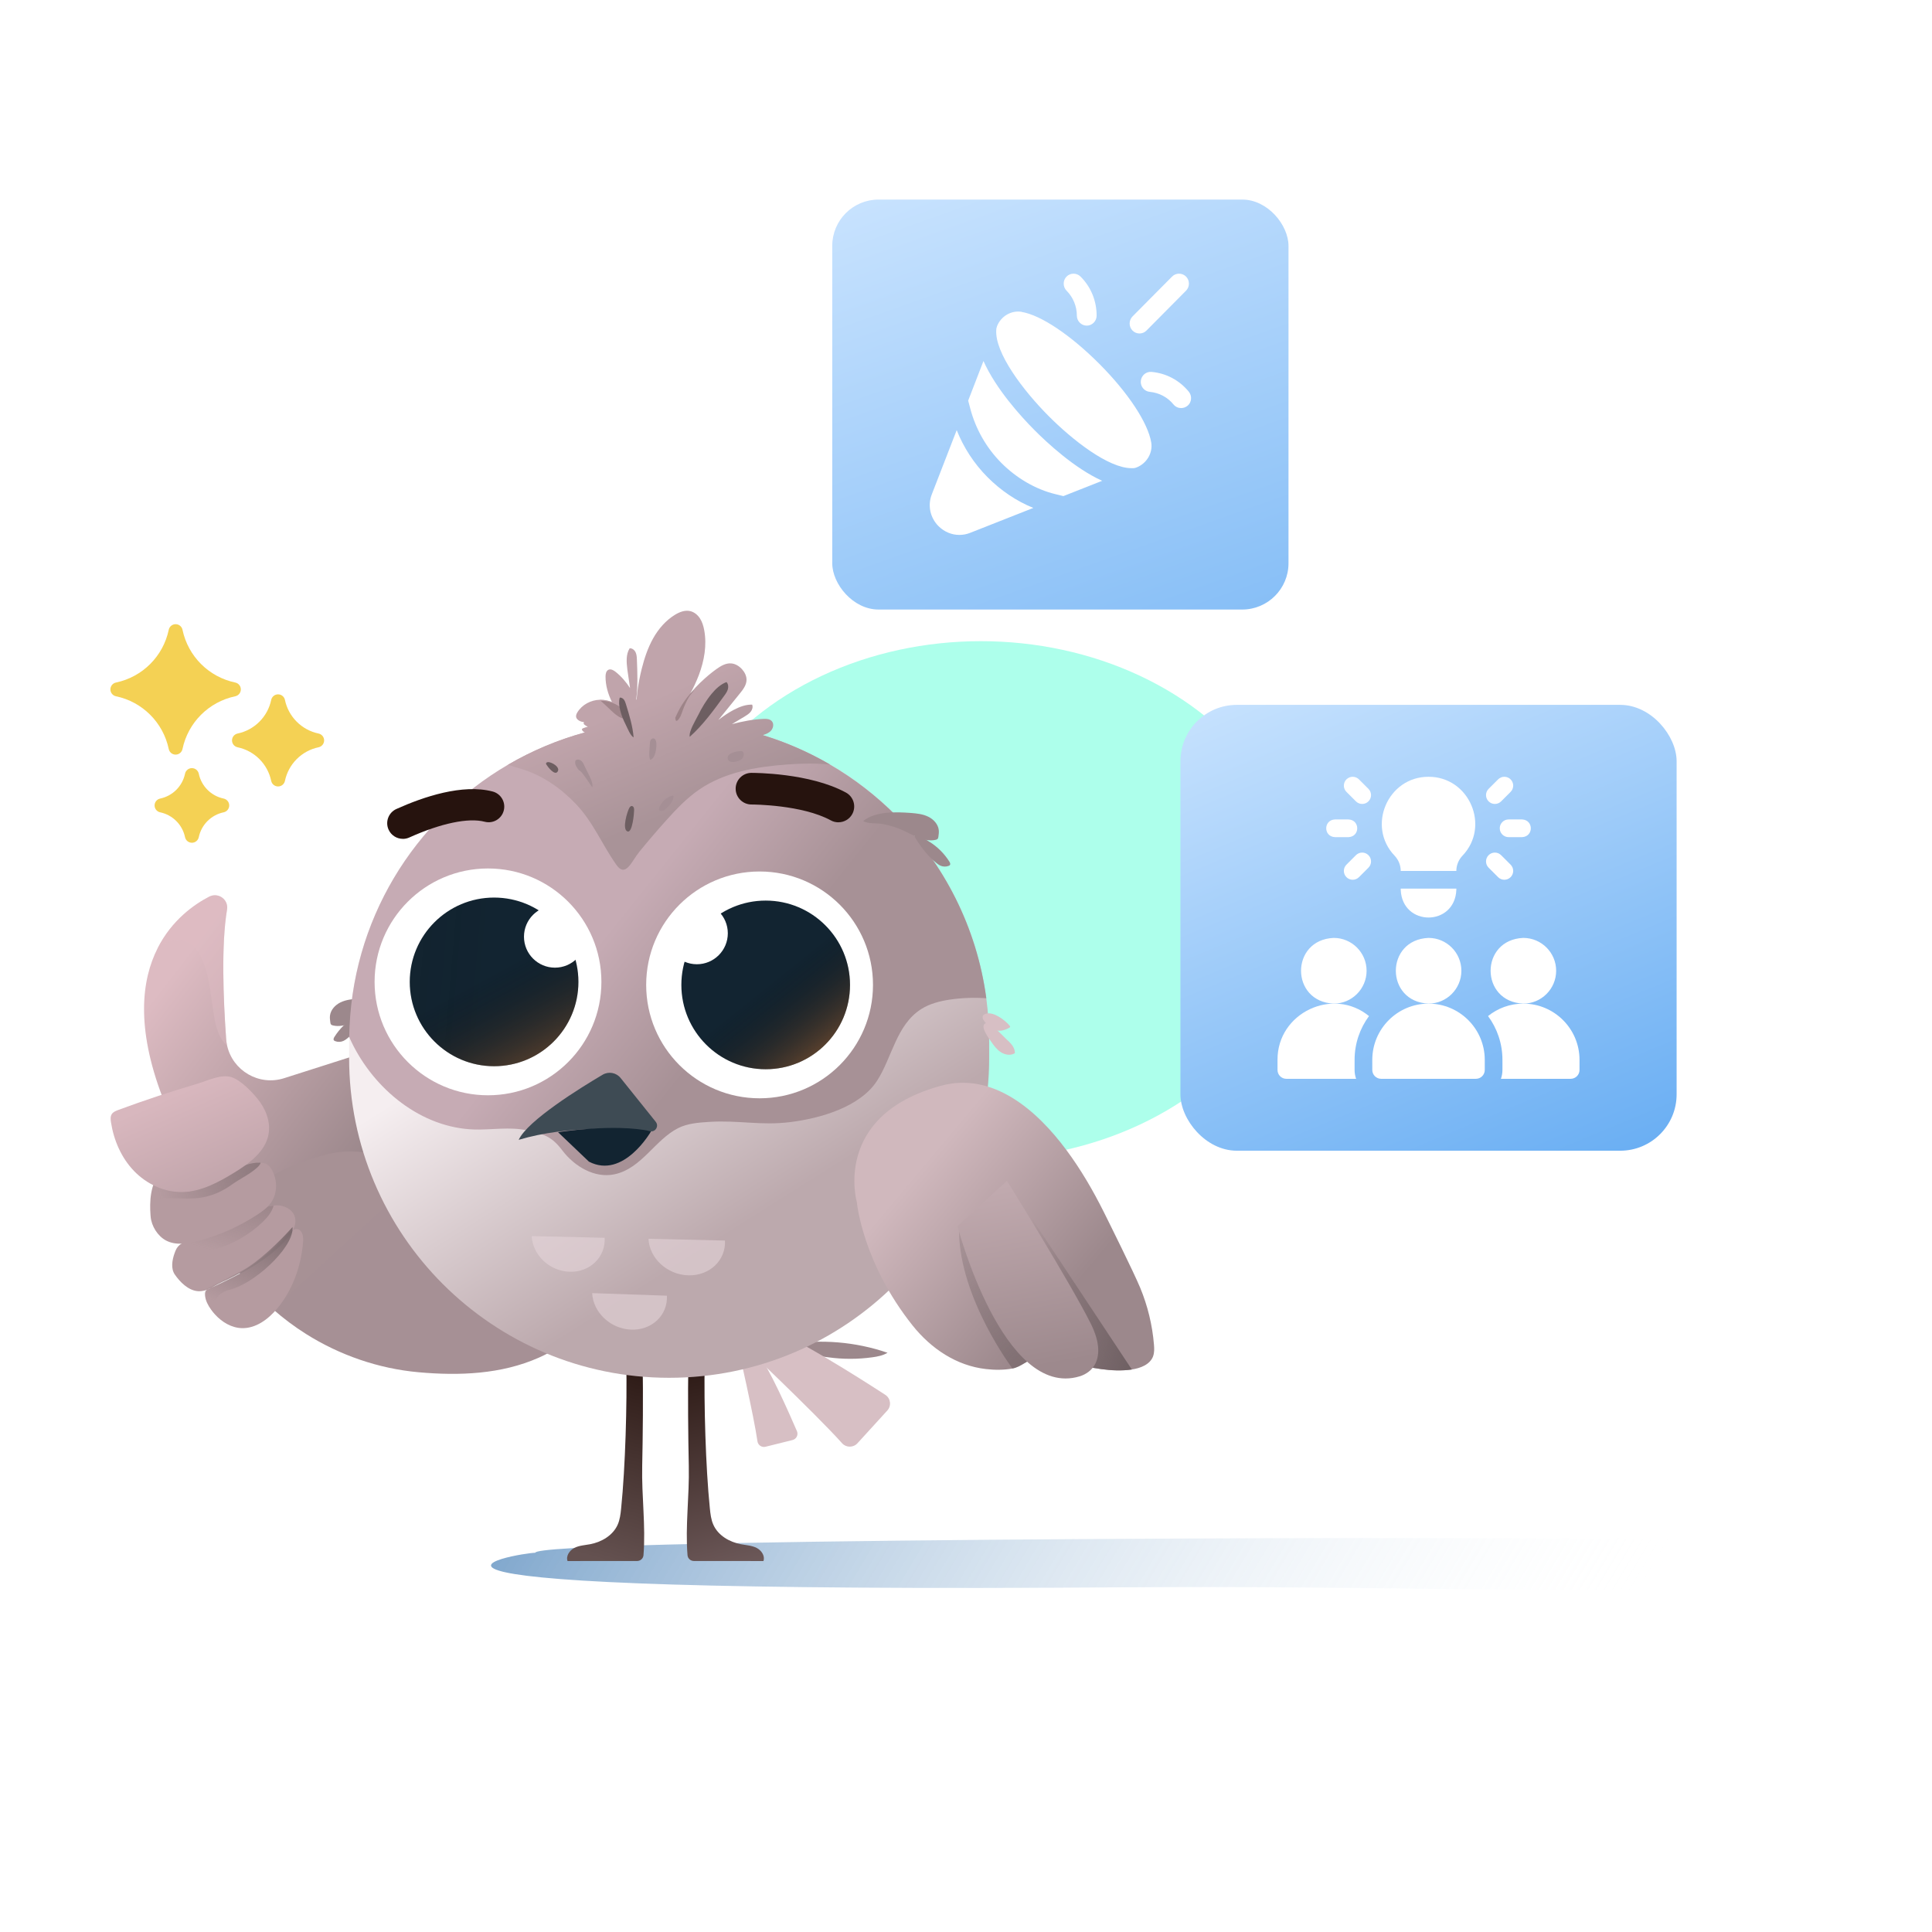 <svg width="455" height="455" viewBox="0 0 455 455" fill="none" xmlns="http://www.w3.org/2000/svg">
<g clip-path="url(#clip0_2934_45185)">
<g filter="url(#filter0_f_2934_45185)">
<ellipse cx="231" cy="212" rx="75" ry="61" fill="#ADFFEB"/>
</g>
<g filter="url(#filter1_f_2934_45185)">
<path d="M126.06 365.687C122.696 365.656 64.3 375.296 265.342 373.82C344.242 373.24 417.294 377.256 405.988 370.662C391.271 368.7 470.345 364.161 396.051 362.458C320.837 361.761 126.089 362.522 126.06 365.687Z" fill="url(#paint0_linear_2934_45185)" fill-opacity="0.6"/>
</g>
<path d="M209.026 318.582C207.96 319.231 206.704 319.476 205.467 319.648C202.034 320.13 198.535 320.13 195.097 319.662C193.281 319.411 186.354 318.703 185.793 316.673C187.234 315.927 189.731 316.08 191.372 316.015C193.364 315.936 195.361 315.978 197.349 316.145C201.32 316.474 205.254 317.289 209.026 318.587V318.582Z" fill="#9C888C"/>
<path d="M173.051 314.918C173.051 314.918 191.961 332.78 198.309 339.888C199.273 340.967 200.959 340.967 201.932 339.902L208.966 332.191C209.985 331.075 209.763 329.319 208.498 328.494C202.377 324.518 186.266 314.269 180.136 312.466C172.495 310.224 173.056 314.918 173.056 314.918H173.051Z" fill="#D7BFC4"/>
<path d="M173.891 317.595C173.891 317.595 177.546 333.525 178.39 339.451C178.52 340.35 179.4 340.939 180.28 340.721L186.642 339.141C187.564 338.914 188.06 337.918 187.685 337.047C185.873 332.835 181.022 321.863 178.445 318.781C175.234 314.945 173.891 317.595 173.891 317.595Z" fill="#D7BFC4"/>
<path d="M147.503 320.902C147.689 330.735 147.281 345.423 146.285 355.214C146.15 356.534 146.002 357.882 145.46 359.092C144.339 361.603 141.684 363.165 138.978 363.674C137.727 363.911 136.406 363.962 135.271 364.541C134.14 365.12 133.227 366.445 133.668 367.645C135.716 367.645 137.75 367.622 139.798 367.622H150.056C150.826 367.622 151.484 367.034 151.544 366.265C152.104 359.3 151.085 352.466 151.243 345.21C151.382 338.927 151.507 327.82 151.331 321.537C151.312 320.851 151.284 320.151 151.011 319.526C150.738 318.9 150.209 318.405 149.565 318.34C149.25 318.312 148.93 318.437 148.68 318.622C146.567 320.133 148.203 320.156 147.494 320.907L147.503 320.902Z" fill="url(#paint1_linear_2934_45185)"/>
<path d="M165.957 320.902C165.771 330.735 166.179 345.423 167.175 355.214C167.309 356.534 167.458 357.882 168 359.092C169.121 361.603 171.776 363.165 174.482 363.674C175.733 363.911 177.054 363.962 178.189 364.541C179.324 365.12 180.232 366.445 179.792 367.645C177.744 367.645 175.71 367.622 173.662 367.622H163.403C162.634 367.622 161.976 367.034 161.916 366.265C161.355 359.3 162.375 352.466 162.217 345.21C162.078 338.927 161.953 327.82 162.129 321.537C162.148 320.851 162.176 320.151 162.449 319.526C162.722 318.9 163.251 318.405 163.895 318.34C164.21 318.312 164.529 318.437 164.78 318.622C166.892 320.133 165.257 320.156 165.966 320.907L165.957 320.902Z" fill="url(#paint2_linear_2934_45185)"/>
<path d="M94.576 245.093L88.483 276.569L67.025 296.294L54.885 281.833L45.808 281.24L38.283 258.438C31.986 241.952 33.349 230.762 37.12 223.311C40.498 216.634 45.808 212.955 49.274 211.167C51.392 210.073 53.861 211.848 53.468 214.197C52.096 222.435 52.573 235.108 53.259 244.681C53.296 245.209 53.37 245.733 53.486 246.233C54.793 252.123 60.951 255.82 66.914 253.92L94.576 245.093Z" fill="url(#paint3_linear_2934_45185)"/>
<path d="M72.038 314.139C80.017 319.166 89.178 322.331 98.575 323.174C108.101 324.031 118.031 323.67 126.913 319.731C128.688 318.944 130.439 318.022 131.83 316.664C133.22 315.306 134.225 313.462 134.22 311.521C134.216 308.402 131.825 306.049 130.138 303.667C129.258 302.42 128.799 301.007 128.002 299.752C127.071 298.287 125.644 296.888 124.499 295.572C119.319 289.604 113.212 284.442 106.47 280.318C97.704 274.953 87.677 269.221 77.131 271.83C71.997 273.099 62.373 276.408 59.328 280.995C57.368 283.947 55.344 286.944 53.727 290.1C51.836 293.788 55.464 298.658 57.744 301.48C61.761 306.461 66.626 310.724 72.034 314.134L72.038 314.139Z" fill="url(#paint4_linear_2934_45185)"/>
<path d="M70.155 289.505C69.863 289.426 69.585 289.445 69.317 289.533C69.219 289.561 69.122 289.598 69.029 289.644C68.631 290.474 68.047 291.252 67.44 291.928C62.793 297.113 56.315 300.204 50.013 303.16C49.916 303.206 49.828 303.248 49.74 303.281C49.888 303.206 50.032 303.128 50.18 303.049C50.194 303.044 50.203 303.035 50.217 303.03C50.931 302.637 51.635 302.215 52.353 301.891C58.127 299.291 63.362 295.501 67.625 290.821C67.852 290.571 68.107 290.311 68.376 290.084C68.585 289.908 68.802 289.755 69.029 289.644C69.117 289.468 69.196 289.287 69.266 289.107C69.599 288.212 69.697 287.281 69.368 286.377C68.756 284.7 66.814 283.81 65.026 283.861C64.952 283.861 64.878 283.866 64.803 283.875C63.103 283.977 61.5 284.733 59.952 285.469C57.506 286.637 55.059 287.805 52.613 288.972C50.148 290.154 47.669 291.28 45.028 292.03C43.359 292.508 42.011 292.878 41.316 294.597C41.247 294.773 41.177 294.954 41.112 295.139C40.533 296.77 40.195 298.754 41.177 300.171C42.396 301.932 44.3 303.869 46.552 304.078C46.696 304.091 46.835 304.096 46.974 304.096C47.599 304.091 48.202 303.943 48.781 303.721C48.776 303.725 48.767 303.73 48.753 303.739C48.387 303.98 48.229 304.323 48.299 305.134C48.396 306.32 49.026 307.469 49.707 308.419C49.995 308.822 50.305 309.207 50.643 309.573C52.312 311.403 54.559 312.733 57.005 312.789C60.267 312.858 63.172 310.69 65.267 308.188C68.923 303.818 70.91 298.193 71.383 292.512C71.481 291.335 71.29 289.82 70.155 289.505ZM48.822 303.702C48.822 303.702 48.804 303.712 48.799 303.712C48.947 303.619 49.124 303.54 49.332 303.457C49.378 303.438 49.425 303.415 49.476 303.392C49.55 303.364 49.629 303.332 49.707 303.294C49.416 303.447 49.124 303.586 48.822 303.702Z" fill="#B59BA0"/>
<path d="M64.43 283.961C64.064 285.397 63.026 286.653 61.941 287.71C60.445 289.164 58.772 290.434 56.979 291.495C53.851 293.339 50.358 294.553 46.762 295.054C44.946 295.309 43.101 295.373 41.271 295.248C41.104 295.239 40.924 295.234 40.738 295.225C40.803 295.04 40.873 294.859 40.942 294.683C41.637 292.964 42.986 292.593 44.654 292.116C47.295 291.365 57.132 286.723 59.578 285.555C61.126 284.818 62.729 284.063 64.43 283.961Z" fill="url(#paint5_linear_2934_45185)"/>
<path d="M63.793 283.275C62.968 284.428 61.796 285.276 60.614 286.055C56.282 288.891 51.486 291.013 46.473 292.296C44.04 292.922 41.339 293.325 39.119 292.157C37.136 291.119 35.667 288.752 35.477 286.527C35.463 286.402 35.454 286.273 35.445 286.143C35.385 285.351 35.357 284.53 35.371 283.701C35.403 281.848 35.676 279.966 36.39 278.326C36.997 278.678 37.604 279.026 38.211 279.378C38.781 279.707 39.351 280.036 39.972 280.249C40.736 280.518 41.552 280.601 42.363 280.615C44.666 280.666 46.978 280.17 49.063 279.183C51.208 278.169 53.122 276.769 55.184 275.606C57.037 274.564 59.099 273.739 61.221 273.818C61.282 273.818 61.342 273.822 61.402 273.827C62 273.864 62.597 273.998 63.079 274.351C63.427 274.605 63.686 274.958 63.913 275.324C65.382 277.719 65.428 280.99 63.793 283.275Z" fill="#B59BA0"/>
<path d="M61.398 273.827C61.269 274.244 60.935 274.642 60.602 274.939C58.785 276.593 56.589 277.548 54.629 278.961C52.604 280.425 50.287 281.514 47.822 281.973C45.301 282.436 42.725 282.237 40.181 282.186C39.741 282.177 39.287 282.144 38.833 282.14C38.184 282.14 37.545 282.204 36.989 282.506C36.41 282.816 35.854 283.233 35.367 283.701C35.4 281.848 35.673 279.966 36.387 278.326C36.994 278.678 37.601 279.026 38.208 279.378C38.778 279.707 39.347 280.036 39.968 280.249C40.733 280.518 41.548 280.601 42.359 280.615C44.662 280.666 46.974 280.17 49.059 279.183C51.205 278.169 53.118 276.769 55.18 275.606C57.034 274.564 59.096 273.739 61.218 273.818C61.278 273.818 61.338 273.822 61.398 273.827Z" fill="url(#paint6_linear_2934_45185)"/>
<path d="M27.839 261.412C27.264 261.626 26.653 261.871 26.324 262.381C25.971 262.932 26.032 263.641 26.134 264.285C26.787 268.529 28.566 272.658 31.541 275.753C34.511 278.853 38.728 280.836 43.018 280.734C47.411 280.628 51.461 278.436 55.204 276.138C58.749 273.965 62.502 271.203 63.244 267.112C63.786 264.132 62.535 261.051 60.607 258.72C59.175 256.992 56.72 254.411 54.528 253.684C52.114 252.882 48.833 254.532 46.493 255.222C40.206 257.071 33.987 259.137 27.839 261.408V261.412Z" fill="url(#paint7_linear_2934_45185)"/>
<path d="M232.957 245.229V249.116C232.957 290.739 199.22 324.481 157.593 324.481C115.965 324.481 82.219 290.744 82.219 249.116V245.229C82.219 244.909 82.219 244.58 82.233 244.26C82.752 203.068 116.289 169.859 157.597 169.859C178.411 169.859 197.251 178.297 210.888 191.938C222.268 203.318 230.024 218.335 232.276 235.109C232.721 238.417 232.953 241.8 232.953 245.229H232.957Z" fill="url(#paint8_linear_2934_45185)"/>
<path d="M83.521 239.505C81.598 240.677 79.953 242.299 78.758 244.203C78.605 244.444 78.461 244.769 78.632 245C78.707 245.098 78.813 245.149 78.929 245.195C79.555 245.441 80.277 245.422 80.889 245.139C81.204 244.996 81.478 244.792 81.751 244.579C83.66 243.073 85.198 241.145 86.514 239.111C87.033 238.305 87.33 237.869 86.213 238.101C85.277 238.296 84.327 239.028 83.53 239.519H83.525L83.521 239.505Z" fill="#9C888C"/>
<path d="M86.016 239.353C83.583 240.469 81.062 242.105 78.454 241.507C78.278 241.466 78.092 241.41 77.972 241.28C77.838 241.136 77.81 240.923 77.787 240.733C77.722 240.233 77.652 239.723 77.708 239.223C77.865 237.824 78.95 236.66 80.219 236.053C81.489 235.447 82.925 235.294 84.329 235.196C87.818 234.96 92.656 234.807 95.505 237.147C94.361 237.856 92.336 237.573 90.951 237.824C89.25 238.125 87.591 238.644 86.016 239.366V239.353Z" fill="#9C888C"/>
<path d="M232.285 235.096C229.44 234.883 226.59 234.999 223.773 235.402C221.377 235.759 218.954 236.361 216.901 237.677C211.082 241.417 210.09 249.034 206.573 254.502C202.561 260.725 193.201 263.37 186.195 264.255C179.087 265.14 174.115 263.773 166.975 264.218C164.478 264.38 161.911 264.561 159.682 265.696C154.219 268.472 151.087 275.2 144.711 276.557C140.059 277.54 135.314 274.727 132.446 270.951C129.921 267.605 128.067 267.077 124.119 266.215C120.06 265.316 115.844 266.118 111.734 266.007C99.251 265.65 88.131 256.587 82.742 245.323C82.566 244.966 82.408 244.614 82.246 244.252C82.589 216.873 97.523 193.029 119.625 180.11C130.782 173.591 143.756 169.852 157.606 169.852C171.456 169.852 184.393 173.582 195.536 180.087C201.171 183.372 206.323 187.357 210.896 191.93C222.276 203.31 230.033 218.328 232.285 235.101V235.096Z" fill="url(#paint9_linear_2934_45185)"/>
<path d="M197.441 193.66C196.839 193.66 196.222 193.516 195.657 193.201C188.892 189.508 177.364 189.466 176.998 189.466H176.975C174.927 189.466 173.259 187.808 173.254 185.755C173.24 183.702 174.904 182.025 176.961 182.016C177.531 182.016 190.695 182.002 199.23 186.658C201.037 187.645 201.699 189.907 200.717 191.714C200.041 192.955 198.766 193.655 197.446 193.655L197.441 193.66Z" fill="#26130E"/>
<path d="M94.873 197.554C93.469 197.554 92.126 196.748 91.514 195.385C90.675 193.532 91.51 191.35 93.358 190.52C99.785 187.624 108.932 184.562 116.002 186.401C117.972 186.911 119.153 188.926 118.639 190.891C118.125 192.86 116.123 194.042 114.149 193.527C110.312 192.527 103.83 193.884 96.384 197.239C95.897 197.461 95.379 197.563 94.873 197.563V197.554Z" fill="#26130E"/>
<path d="M154.447 264.211L146.163 253.882C145.139 252.603 143.336 252.274 141.928 253.104C136.585 256.259 124.246 263.909 122.156 268.436C133.856 264.947 147.159 265.781 153.233 266.435C154.443 266.569 155.203 265.165 154.438 264.211H154.443H154.447Z" fill="#3E4B54"/>
<path d="M153.332 266.423C153.332 266.423 146.85 277.822 138.695 273.573L131.43 266.646C131.43 266.646 144.617 264.523 153.328 266.423H153.332Z" fill="#122431"/>
<path d="M236.941 244.677C237.891 245.52 238.91 246.498 239.008 247.767C239.012 247.846 239.012 247.93 238.98 248.004C238.943 248.069 238.873 248.11 238.799 248.147C237.794 248.643 236.547 248.37 235.625 247.744C234.703 247.119 234.031 246.192 233.392 245.27C233.007 244.705 230.445 241.369 232.261 240.942C233.285 240.701 236.181 243.996 236.946 244.677H236.941Z" fill="#D7BFC4"/>
<path d="M237.796 241.582C237.857 241.657 237.917 241.745 237.894 241.837C237.875 241.925 237.787 241.981 237.708 242.032C236.777 242.555 235.674 242.931 234.636 242.657C233.566 242.375 229.776 239.465 232.204 238.728C233.997 238.181 236.805 240.327 237.801 241.592L237.796 241.582Z" fill="#D7BFC4"/>
<path d="M218.839 198.211C220.753 199.393 222.393 201.019 223.588 202.928C223.737 203.169 223.885 203.494 223.709 203.725C223.635 203.823 223.524 203.878 223.412 203.92C222.787 204.161 222.064 204.142 221.457 203.86C221.142 203.716 220.868 203.512 220.595 203.294C218.691 201.784 217.162 199.842 215.855 197.808C215.336 197.002 215.044 196.562 216.161 196.798C217.097 196.993 218.047 197.729 218.834 198.221H218.839V198.211Z" fill="#9C888C"/>
<path d="M212.782 195.605C215.21 196.731 217.721 198.376 220.33 197.792C220.506 197.75 220.691 197.695 220.812 197.565C220.946 197.421 220.974 197.208 221.006 197.018C221.071 196.518 221.145 196.008 221.09 195.508C220.941 194.108 219.862 192.941 218.588 192.329C217.323 191.713 215.882 191.56 214.478 191.453C210.998 191.199 206.151 191.032 203.297 193.358C204.441 194.076 206.466 193.798 207.852 194.053C209.552 194.368 211.211 194.882 212.777 195.614L212.782 195.605Z" fill="#9C888C"/>
<path d="M170.738 292.164C170.965 296.839 167.077 300.5 162.078 300.351C157.12 300.198 152.945 296.353 152.723 291.742L170.738 292.159V292.164Z" fill="#E5D3D8" fill-opacity="0.6"/>
<path d="M142.408 291.508C142.635 296.072 138.929 299.654 134.156 299.505C129.43 299.362 125.445 295.604 125.223 291.109L142.408 291.508Z" fill="#E5D3D8" fill-opacity="0.6"/>
<path d="M157.064 305.146C157.292 309.766 153.492 313.343 148.608 313.139C143.766 312.94 139.689 309.089 139.457 304.539L157.064 305.146Z" fill="#E5D3D8" fill-opacity="0.6"/>
<path opacity="0.2" d="M147.711 168.061C147.734 168.366 147.655 168.686 147.41 168.867C147.248 168.973 147.048 169.006 146.849 169.006C146.288 168.987 145.769 168.723 145.301 168.408C144.722 168.028 144.199 167.565 143.698 167.088C142.892 166.318 142.09 165.559 141.266 164.812H141.446C143.615 164.812 145.718 165.855 147.169 167.463C147.308 167.556 147.493 167.769 147.706 168.07V168.056L147.711 168.061Z" fill="#26130E"/>
<path d="M154.872 175.606C154.872 175.87 154.909 176.13 154.992 176.375C154.89 176.538 154.779 176.695 154.668 176.843L154.881 175.602H154.876L154.872 175.606Z" fill="#8C797D"/>
<path opacity="0.2" d="M165.098 160.626C164.941 161.094 164.542 161.604 164.329 161.836C163.824 162.396 163.393 162.92 163.009 163.583C162.068 165.172 161.276 166.854 160.641 168.596C160.173 169.894 159.737 171.288 158.695 172.192C158.519 172.335 158.278 172.474 158.097 172.354C157.972 172.275 157.921 172.108 157.898 171.96C157.851 171.705 157.81 171.455 157.777 171.191C158.157 170.385 158.537 169.588 158.95 168.805C160.539 165.774 162.629 162.999 165.089 160.617H165.094L165.098 160.626Z" fill="#26130E"/>
<path d="M179.657 173.508C179.976 173.531 180.338 173.596 180.523 173.855C180.759 174.175 180.602 174.657 180.296 174.912C179.99 175.166 179.578 175.245 179.189 175.31C178.508 175.417 177.822 175.505 177.136 175.468C176.311 175.421 173.791 175.014 173.457 174.156C175.431 173.809 177.646 173.369 179.657 173.512H179.661L179.657 173.508Z" fill="#8C797D"/>
<path d="M167.367 162.924C168.33 161.761 169.461 160.681 170.874 160.148C171.291 160.57 171.361 161.237 171.208 161.812C171.05 162.386 170.703 162.878 170.351 163.36C167.937 166.677 165.309 170.31 162.219 173.039C161.983 171.714 163.59 169.184 164.188 167.965C165.068 166.181 166.097 164.458 167.367 162.924Z" fill="#6D5E61"/>
<path d="M144.461 166.407C144.238 165.467 144.122 164.475 144.386 163.553C144.762 163.507 145.132 163.72 145.364 164.021C145.591 164.322 145.712 164.688 145.828 165.05C146.597 167.557 147.449 170.295 147.653 172.922C146.884 172.533 146.207 170.74 145.814 169.971C145.234 168.84 144.753 167.649 144.456 166.412L144.461 166.407Z" fill="#6D5E61"/>
<path d="M158.947 144.795C160.018 144.137 161.297 143.636 162.524 143.914C163.488 144.132 164.309 144.813 164.842 145.638C165.379 146.462 165.666 147.431 165.847 148.404C166.509 151.94 165.852 155.619 164.582 158.987C164.012 160.49 163.323 161.937 162.569 163.354C163.357 162.394 164.199 161.479 165.09 160.616L165.104 160.603C166.226 159.518 167.416 158.513 168.681 157.604C169.728 156.849 170.924 156.127 172.207 156.238C173.194 156.312 174.088 156.882 174.751 157.609C175.349 158.277 175.799 159.13 175.812 160.033H175.816V160.042C175.83 161.321 174.974 162.424 174.177 163.401C172.513 165.46 170.846 167.512 169.181 169.565C170.326 168.66 171.537 167.837 172.83 167.158H172.84C174.179 166.459 175.634 165.897 177.14 165.948C177.362 166.495 177.168 167.149 176.802 167.612C176.436 168.076 175.921 168.4 175.416 168.71C174.426 169.311 173.41 169.927 172.375 170.534C174.86 169.893 177.392 169.388 179.833 169.299H179.828V169.294C180.523 169.271 181.297 169.317 181.761 169.831C182.335 170.466 182.117 171.522 181.524 172.134C181.025 172.649 180.332 172.916 179.633 173.125C185.235 174.836 190.559 177.182 195.526 180.081C192.21 179.702 188.788 179.8 185.449 180.036C178.202 180.564 170.738 181.82 164.737 185.902C161.809 187.895 159.353 190.48 156.98 193.112C154.794 195.545 152.662 198.033 150.596 200.562C148.728 202.851 147.371 206.785 145.175 203.69C141.806 198.946 139.767 193.705 135.657 189.373C132.177 185.713 127.868 182.668 123.012 181.157C121.807 180.791 120.677 180.472 119.625 180.11C125.242 176.828 131.32 174.251 137.738 172.501C137.482 172.395 137.261 172.213 137.111 171.978C137.074 171.922 137.047 171.862 137.047 171.797C137.047 171.644 137.209 171.547 137.353 171.491C137.705 171.352 138.068 171.241 138.438 171.154C138.162 171.036 137.902 170.885 137.663 170.688C137.58 170.622 137.496 170.536 137.465 170.439C137.439 170.328 137.481 170.205 137.518 170.104C137.523 170.09 137.528 170.076 137.533 170.062C137.125 170.025 136.729 169.919 136.368 169.708C136.063 169.527 135.771 169.254 135.688 168.902C135.599 168.495 135.775 168.087 135.993 167.734C137.091 165.946 139.172 164.848 141.275 164.797H141.456C142.367 164.797 143.265 164.982 144.109 165.314C143.194 163.443 142.594 161.407 142.609 159.327C142.609 158.72 142.744 157.998 143.291 157.738C143.847 157.474 144.491 157.84 144.973 158.22C146.325 159.294 147.444 160.607 148.385 162.054L147.747 157.697C147.543 155.988 147.373 154.125 148.29 152.675C148.888 152.633 149.43 153.078 149.689 153.62C149.944 154.162 149.972 154.778 149.995 155.371C150.119 158.468 150.237 161.606 149.839 164.665C149.865 164.721 149.892 164.776 149.918 164.832C149.959 164.263 150.012 163.695 150.079 163.13C150.306 161.217 150.676 159.318 151.144 157.452L151.145 157.453C151.77 154.988 152.577 152.551 153.823 150.332C155.07 148.117 156.779 146.12 158.947 144.795ZM195.536 180.087H195.531V180.084C195.533 180.085 195.534 180.086 195.536 180.087ZM195.531 180.082V180.084C195.53 180.083 195.528 180.082 195.526 180.081C195.528 180.081 195.53 180.082 195.531 180.082ZM151.144 157.452L151.14 157.449H151.145C151.144 157.45 151.144 157.451 151.144 157.452Z" fill="url(#paint10_linear_2934_45185)"/>
<path d="M136.328 181.389C135.869 180.805 135.383 180.129 135.462 179.387C135.475 179.29 135.499 179.188 135.55 179.105C135.605 179.026 135.689 178.98 135.777 178.943C136.198 178.78 136.685 178.966 137.005 179.286C137.324 179.605 137.505 180.032 137.681 180.449C138.14 181.537 139.896 184.304 139.474 185.383C138.988 184.836 136.94 181.389 136.319 181.389H136.323H136.328Z" fill="#A58F95"/>
<path d="M148.191 190.298C148.316 190.075 148.496 189.83 148.756 189.82C148.969 189.816 149.154 189.973 149.242 190.163C149.33 190.358 149.34 190.571 149.34 190.784C149.34 191.539 148.937 196.28 147.76 195.802C146.439 195.274 147.741 191.118 148.186 190.302L148.191 190.298Z" fill="#6D5E61"/>
<path d="M128.698 180.091C128.642 180.003 128.582 179.896 128.596 179.79C128.619 179.595 128.841 179.507 129.036 179.489C129.856 179.401 132.15 180.712 131.269 181.791C130.588 182.63 129.059 180.675 128.698 180.091Z" fill="#6D5E61"/>
<path d="M153.05 175.219C153.064 174.917 153.073 174.602 153.212 174.334C153.351 174.065 153.648 173.852 153.94 173.907C154.338 173.986 154.505 174.454 154.556 174.853C154.69 175.923 154.417 178.647 153.11 178.953C152.712 177.989 153.013 176.289 153.05 175.219Z" fill="#A58F95"/>
<path d="M156.441 188.47C157.011 188.002 157.622 187.52 158.354 187.4C158.433 187.386 158.516 187.381 158.572 187.437C158.618 187.483 158.618 187.571 158.614 187.641C158.512 188.743 157.729 189.652 156.913 190.407C156.649 190.652 156.353 190.903 155.996 190.954C154.152 191.241 155.977 188.845 156.431 188.47H156.436H156.441Z" fill="#A58F95"/>
<path d="M174.391 176.876C174.516 176.863 174.65 176.858 174.766 176.909C174.868 176.951 174.951 177.043 175.012 177.136C175.35 177.664 175.1 178.415 174.622 178.809C173.918 179.392 171.573 179.995 171.379 178.642C171.184 177.284 173.482 176.96 174.391 176.876Z" fill="#A58F95"/>
<path d="M68.901 289.449C68.711 294.199 59.861 302.321 54.097 303.739C50.659 304.578 50.089 307.316 50.228 309.489C49.889 309.123 49.579 308.739 49.292 308.336C48.611 307.386 47.98 306.236 47.883 305.05C47.814 304.239 47.971 303.897 48.337 303.656C48.351 303.646 48.361 303.642 48.365 303.637C48.37 303.632 48.374 303.632 48.374 303.632C48.374 303.632 48.379 303.632 48.384 303.628C48.388 303.628 48.398 303.623 48.407 303.619C48.476 303.586 48.648 303.503 48.916 303.373C48.963 303.354 49.009 303.331 49.06 303.308C49.255 303.211 49.491 303.1 49.764 302.965C49.778 302.961 49.788 302.951 49.801 302.947C51.178 302.27 53.545 301.089 56.835 299.356C61.112 297.099 65.968 292.146 67.96 290.001C68.433 289.496 68.743 289.148 68.85 289.023C68.878 288.995 68.892 288.977 68.892 288.977C68.906 289.129 68.91 289.287 68.901 289.449Z" fill="url(#paint11_linear_2934_45185)"/>
<path opacity="0.4" d="M53.468 214.205C52.097 222.443 52.574 235.116 53.26 244.689C53.297 245.217 53.371 245.741 53.487 246.241C51.782 244.842 51.012 242.446 50.581 240.218C49.687 235.565 49.571 230.7 47.774 226.317C46.99 224.417 45.767 222.522 43.854 221.767C42.283 221.146 40.462 221.41 38.942 222.147C38.293 222.466 37.686 222.865 37.121 223.319C40.499 216.642 45.809 212.963 49.275 211.174C51.392 210.081 53.862 211.856 53.468 214.205Z" fill="url(#paint12_linear_2934_45185)"/>
<path opacity="0.2" d="M147.926 168.295C147.949 168.601 147.87 168.921 147.625 169.101C147.462 169.208 147.263 169.24 147.064 169.24C146.503 169.222 145.984 168.958 145.516 168.642C144.937 168.263 144.414 167.799 143.913 167.322C143.107 166.553 142.305 165.793 141.48 165.047H141.661C143.83 165.047 145.933 166.089 147.384 167.697C147.523 167.79 147.708 168.003 147.921 168.304V168.29L147.926 168.295Z" fill="#26130E"/>
<path opacity="0.2" d="M163.419 162.467C163.325 162.757 163.086 163.074 162.958 163.217C162.655 163.565 162.397 163.89 162.167 164.302C161.603 165.288 161.128 166.332 160.748 167.413C160.467 168.219 160.206 169.084 159.581 169.645C159.476 169.734 159.331 169.82 159.223 169.746C159.148 169.697 159.117 169.593 159.103 169.501C159.076 169.343 159.051 169.188 159.031 169.024C159.259 168.523 159.487 168.029 159.734 167.543C160.686 165.662 161.939 163.939 163.414 162.461H163.416L163.419 162.467Z" fill="#26130E"/>
<path d="M167.585 163.408C168.549 162.245 169.68 161.166 171.093 160.633C171.51 161.054 171.58 161.722 171.427 162.296C171.269 162.871 170.922 163.362 170.569 163.844C168.155 167.161 165.528 170.794 162.438 173.523C162.201 172.198 163.809 169.668 164.407 168.45C165.287 166.666 166.316 164.942 167.585 163.408Z" fill="#6D5E61"/>
<path d="M146.031 167.15C145.808 166.209 145.693 165.217 145.957 164.295C146.332 164.249 146.703 164.462 146.934 164.763C147.161 165.065 147.282 165.431 147.398 165.792C148.167 168.299 149.02 171.037 149.223 173.664C148.454 173.275 147.778 171.482 147.384 170.713C146.805 169.582 146.323 168.391 146.026 167.154L146.031 167.15Z" fill="#6D5E61"/>
<path d="M114.926 257.946C129.679 257.946 141.634 245.987 141.634 231.239C141.634 216.491 129.675 204.531 114.926 204.531C100.178 204.531 88.219 216.491 88.219 231.239C88.219 245.987 100.178 257.946 114.926 257.946Z" fill="white"/>
<path d="M116.359 251.101C127.328 251.101 136.219 242.211 136.219 231.242C136.219 220.274 127.328 211.383 116.359 211.383C105.391 211.383 96.5 220.274 96.5 231.242C96.5 242.211 105.391 251.101 116.359 251.101Z" fill="#122431"/>
<path opacity="0.6" d="M116.359 251.101C127.328 251.101 136.219 242.211 136.219 231.242C136.219 220.274 127.328 211.383 116.359 211.383C105.391 211.383 96.5 220.274 96.5 231.242C96.5 242.211 105.391 251.101 116.359 251.101Z" fill="url(#paint13_linear_2934_45185)"/>
<path opacity="0.6" d="M116.359 251.101C127.328 251.101 136.219 242.211 136.219 231.242C136.219 220.274 127.328 211.383 116.359 211.383C105.391 211.383 96.5 220.274 96.5 231.242C96.5 242.211 105.391 251.101 116.359 251.101Z" fill="url(#paint14_linear_2934_45185)"/>
<path d="M130.691 227.891C134.716 227.891 137.98 224.63 137.98 220.602C137.98 216.573 134.716 213.312 130.691 213.312C126.667 213.312 123.402 216.577 123.402 220.602C123.402 224.626 126.663 227.891 130.691 227.891Z" fill="white"/>
<path d="M178.887 258.657C193.636 258.657 205.595 246.698 205.595 231.95C205.595 217.201 193.636 205.242 178.887 205.242C164.139 205.242 152.18 217.201 152.18 231.95C152.18 246.698 164.139 258.657 178.887 258.657Z" fill="white"/>
<path d="M180.324 251.812C191.293 251.812 200.184 242.922 200.184 231.953C200.184 220.985 191.293 212.094 180.324 212.094C169.356 212.094 160.465 220.985 160.465 231.953C160.465 242.922 169.356 251.812 180.324 251.812Z" fill="#122431"/>
<path opacity="0.6" d="M180.324 251.812C191.293 251.812 200.184 242.922 200.184 231.953C200.184 220.985 191.293 212.094 180.324 212.094C169.356 212.094 160.465 220.985 160.465 231.953C160.465 242.922 169.356 251.812 180.324 251.812Z" fill="url(#paint15_linear_2934_45185)"/>
<path opacity="0.6" d="M180.324 251.812C191.293 251.812 200.184 242.922 200.184 231.953C200.184 220.985 191.293 212.094 180.324 212.094C169.356 212.094 160.465 220.985 160.465 231.953C160.465 242.922 169.356 251.812 180.324 251.812Z" fill="url(#paint16_radial_2934_45185)"/>
<path d="M164.117 227.086C168.141 227.086 171.406 223.821 171.406 219.797C171.406 215.773 168.141 212.508 164.117 212.508C160.093 212.508 156.828 215.773 156.828 219.797C156.828 223.821 160.089 227.086 164.117 227.086Z" fill="white"/>
<path d="M271.57 319.402C270.852 321.353 268.609 322.214 266.566 322.52H266.552C266.552 322.52 266.529 322.534 266.515 322.534C261.728 323.215 256.979 322.075 252.188 321.093C249.667 320.57 247.146 320.097 244.603 319.967C244.394 319.953 244.195 319.953 244.01 319.99C242.907 320.074 242.031 320.584 241.165 321.102C240.34 321.589 239.492 322.099 238.44 322.293C236.406 322.673 234.261 322.659 232.194 322.423C225.239 321.635 219.276 317.599 214.957 312.206C203.068 297.3 201.793 283.117 201.793 283.117C201.793 283.117 195.899 262.706 221.611 255.7C233.922 252.345 244.325 261.649 251.122 270.815C254.551 275.42 257.447 280.415 260.005 285.54C261.144 287.834 266.95 299.492 268.521 303.273C270.291 307.54 271.394 312.086 271.769 316.701C271.843 317.609 271.876 318.559 271.561 319.402H271.565H271.57Z" fill="url(#paint17_linear_2934_45185)"/>
<path d="M244.01 319.984C242.908 320.067 242.032 320.577 241.165 321.096C240.341 321.582 239.493 322.092 238.441 322.286C238.441 322.286 226.032 305.875 225.852 290C231.398 292.391 240.929 312.385 244.02 319.984H244.015H244.01Z" fill="url(#paint18_linear_2934_45185)"/>
<path d="M266.551 322.518C266.551 322.518 266.528 322.532 266.514 322.532C261.727 323.213 256.978 322.073 252.187 321.091L237.633 278.852L266.551 322.523V322.518Z" fill="url(#paint19_linear_2934_45185)"/>
<path d="M237.151 278.086C237.151 278.086 252.164 302.278 256.876 311.707C259.23 316.424 258.859 319.431 257.905 321.257C257.163 322.674 255.796 323.675 254.258 324.139C236.206 329.602 225.488 288.771 225.488 288.771" fill="url(#paint20_linear_2934_45185)"/>
<rect x="278" y="166" width="116.855" height="105" rx="13.285" fill="url(#paint21_linear_2934_45185)"/>
<path d="M321.842 228.621C321.842 224.354 318.37 220.883 314.104 220.883C303.839 221.308 303.842 235.935 314.104 236.359C318.37 236.359 321.842 232.887 321.842 228.621Z" fill="white"/>
<path d="M366.486 228.621C366.486 224.354 363.015 220.883 358.748 220.883C348.483 221.308 348.486 235.935 358.748 236.359C363.015 236.359 366.486 232.887 366.486 228.621Z" fill="white"/>
<path d="M344.166 228.621C344.166 224.354 340.694 220.883 336.428 220.883C326.163 221.308 326.166 235.935 336.428 236.359C340.694 236.359 344.166 232.887 344.166 228.621Z" fill="white"/>
<path d="M322.408 239.292C313.921 232.339 300.812 238.538 300.863 249.605V251.984C300.863 253.135 301.797 254.068 302.947 254.068H319.375C319.144 253.415 319.016 252.715 319.016 251.984V249.605C319.016 245.748 320.278 242.181 322.408 239.292Z" fill="white"/>
<path d="M358.746 236.359C355.606 236.359 352.718 237.458 350.445 239.291C352.575 242.179 353.836 245.746 353.836 249.603V251.983C353.836 252.713 353.709 253.414 353.478 254.066H369.906C371.056 254.066 371.989 253.133 371.989 251.983V249.603C371.989 242.3 366.048 236.359 358.746 236.359Z" fill="white"/>
<path d="M336.427 236.359C329.124 236.359 323.184 242.301 323.184 249.603V251.983C323.184 253.133 324.117 254.066 325.267 254.066H347.588C348.738 254.066 349.672 253.133 349.672 251.983V249.603C349.672 242.3 343.73 236.359 336.428 236.359H336.427Z" fill="white"/>
<path d="M320.045 183.548C319.231 182.734 317.913 182.734 317.099 183.548C316.285 184.362 316.285 185.682 317.099 186.495L319.331 188.727C320.145 189.541 321.465 189.541 322.278 188.727C323.092 187.913 323.092 186.595 322.278 185.781L320.045 183.548Z" fill="white"/>
<path d="M319.331 201.4L317.099 203.632C316.285 204.446 316.285 205.765 317.099 206.579C317.913 207.393 319.233 207.393 320.045 206.579L322.278 204.346C323.092 203.532 323.092 202.214 322.278 201.4C321.464 200.586 320.145 200.586 319.331 201.4Z" fill="white"/>
<path d="M314.409 197.152H317.565C320.33 197.042 320.328 193.094 317.565 192.984H314.409C311.644 193.094 311.646 197.042 314.409 197.152Z" fill="white"/>
<path d="M353.526 188.727L355.758 186.495C356.572 185.681 356.572 184.362 355.758 183.548C354.944 182.734 353.624 182.734 352.812 183.548L350.579 185.781C349.765 186.595 349.765 187.914 350.579 188.727C351.393 189.541 352.713 189.541 353.526 188.727Z" fill="white"/>
<path d="M352.811 206.579C353.625 207.393 354.944 207.393 355.758 206.579C356.572 205.765 356.572 204.446 355.758 203.632L353.525 201.4C352.711 200.586 351.391 200.586 350.579 201.4C349.766 202.214 349.765 203.532 350.579 204.346L352.811 206.579Z" fill="white"/>
<path d="M353.203 195.068C353.203 196.218 354.137 197.152 355.287 197.152H358.443C361.208 197.042 361.206 193.094 358.443 192.984H355.287C354.137 192.984 353.203 193.918 353.203 195.068Z" fill="white"/>
<path d="M329.883 209.569C330.244 218.258 342.621 218.252 342.979 209.569V209.273H329.883V209.569Z" fill="white"/>
<path d="M329.883 205.11H342.979C342.979 203.779 343.498 202.512 344.407 201.539C351.056 194.611 346.036 182.913 336.43 182.938C326.823 182.913 321.804 194.613 328.453 201.539C329.362 202.512 329.881 203.78 329.881 205.11H329.883Z" fill="white"/>
<rect x="196" y="47" width="107.451" height="96.55" rx="10.901" fill="url(#paint22_linear_2934_45185)"/>
<path d="M232.515 112.324C235.715 115.55 239.411 118.023 243.356 119.62L228.509 125.476C227.67 125.82 226.8 125.977 225.93 125.977C224.129 125.977 222.39 125.257 221.023 123.91C219.035 121.906 218.414 118.994 219.47 116.364L225.309 101.302C226.955 105.435 229.409 109.193 232.515 112.324ZM231.615 85.019L228.012 94.35L228.477 96.104C229.751 101.02 232.298 105.466 235.808 109.005C239.318 112.543 243.853 115.236 248.512 116.364L250.438 116.833L259.569 113.232C253.047 110.289 246.555 104.245 243.542 101.208C240.467 98.108 234.534 91.594 231.615 85.019ZM240.591 73.432C238.137 73.057 235.715 74.466 234.783 76.877C234.783 76.877 234.783 76.908 234.783 76.939C234.69 77.159 234.628 77.409 234.628 77.66C234.224 83.077 240.964 91.939 246.866 97.888C252.612 103.682 261.06 110.257 266.465 110.257C266.62 110.257 266.776 110.257 266.931 110.257C267.179 110.257 267.49 110.164 267.707 110.07C270.068 109.13 271.528 106.656 271.124 104.214C270.379 99.642 265.72 92.534 258.948 85.739C252.177 78.944 245.157 74.215 240.622 73.464L240.591 73.432ZM279.976 92.252C277.771 89.559 274.665 87.899 271.217 87.586C269.944 87.461 268.795 88.4 268.67 89.716C268.546 90.999 269.478 92.158 270.782 92.283C272.988 92.502 274.976 93.536 276.373 95.258C276.839 95.822 277.492 96.104 278.175 96.104C278.703 96.104 279.231 95.916 279.666 95.571C280.66 94.757 280.784 93.254 279.976 92.252ZM253.606 74.341C253.606 75.624 254.662 76.689 255.935 76.689C257.209 76.689 258.265 75.624 258.265 74.341C258.265 70.865 256.929 67.577 254.475 65.134C253.575 64.226 252.084 64.226 251.183 65.134C250.282 66.042 250.282 67.545 251.183 68.454C252.736 70.019 253.606 72.148 253.606 74.341ZM268.36 78.537C268.95 78.537 269.54 78.317 270.006 77.848L279.324 68.454C280.225 67.545 280.225 66.042 279.324 65.134C278.423 64.226 276.933 64.226 276.032 65.134L266.713 74.528C265.813 75.436 265.813 76.939 266.713 77.848C267.179 78.317 267.77 78.537 268.36 78.537Z" fill="white"/>
<path d="M55.404 160.741C49.163 159.433 44.286 154.556 42.979 148.315C42.818 147.549 42.143 147 41.359 147C40.576 147 39.901 147.549 39.741 148.315C38.433 154.555 33.556 159.432 27.315 160.74C26.549 160.901 26 161.576 26 162.358C26 163.141 26.549 163.817 27.315 163.977C33.554 165.285 38.432 170.162 39.74 176.403C39.901 177.169 40.576 177.718 41.358 177.718C42.141 177.718 42.817 177.169 42.977 176.403C44.285 170.162 49.162 165.286 55.403 163.978C56.169 163.817 56.718 163.142 56.718 162.359C56.718 161.576 56.169 160.901 55.403 160.741H55.404Z" fill="#F4D154"/>
<path d="M52.667 188.068C49.728 187.452 47.429 185.154 46.813 182.213C46.652 181.447 45.977 180.898 45.194 180.898C44.412 180.898 43.736 181.447 43.576 182.213C42.959 185.153 40.661 187.452 37.721 188.068C36.955 188.229 36.406 188.904 36.406 189.687C36.406 190.469 36.955 191.145 37.721 191.305C40.661 191.922 42.959 194.22 43.576 197.16C43.737 197.926 44.412 198.475 45.194 198.475C45.977 198.475 46.653 197.926 46.813 197.16C47.429 194.22 49.728 191.922 52.667 191.305C53.434 191.144 53.983 190.469 53.983 189.687C53.983 188.904 53.434 188.228 52.667 188.068Z" fill="#F4D154"/>
<path d="M75.019 172.752C71.045 171.918 67.939 168.813 67.106 164.838C66.946 164.072 66.27 163.523 65.488 163.523C64.706 163.523 64.029 164.072 63.869 164.838C63.036 168.813 59.93 171.918 55.956 172.751C55.19 172.912 54.641 173.587 54.641 174.37C54.641 175.152 55.19 175.828 55.956 175.988C59.929 176.822 63.036 179.927 63.868 183.901C64.029 184.667 64.705 185.216 65.487 185.216C66.269 185.216 66.946 184.667 67.106 183.901C67.939 179.926 71.045 176.821 75.019 175.988C75.785 175.827 76.334 175.152 76.334 174.37C76.334 173.587 75.785 172.911 75.019 172.751V172.752Z" fill="#F4D154"/>
</g>
<defs>
<filter id="filter0_f_2934_45185" x="-24.462" y="-29.462" width="510.923" height="482.923" filterUnits="userSpaceOnUse" color-interpolation-filters="sRGB">
<feFlood flood-opacity="0" result="BackgroundImageFix"/>
<feBlend mode="normal" in="SourceGraphic" in2="BackgroundImageFix" result="shape"/>
<feGaussianBlur stdDeviation="90.231" result="effect1_foregroundBlur_2934_45185"/>
</filter>
<filter id="filter1_f_2934_45185" x="113.054" y="359.632" width="317.911" height="17.462" filterUnits="userSpaceOnUse" color-interpolation-filters="sRGB">
<feFlood flood-opacity="0" result="BackgroundImageFix"/>
<feBlend mode="normal" in="SourceGraphic" in2="BackgroundImageFix" result="shape"/>
<feGaussianBlur stdDeviation="1.293" result="effect1_foregroundBlur_2934_45185"/>
</filter>
<linearGradient id="paint0_linear_2934_45185" x1="90.629" y1="359.996" x2="468.265" y2="585.025" gradientUnits="userSpaceOnUse">
<stop offset="0.019" stop-color="#0E58A0"/>
<stop offset="0.599" stop-color="#FDFFFE" stop-opacity="0"/>
</linearGradient>
<linearGradient id="paint1_linear_2934_45185" x1="156.835" y1="318.231" x2="142.634" y2="367.645" gradientUnits="userSpaceOnUse">
<stop stop-color="#26130E"/>
<stop offset="1" stop-color="#645150"/>
</linearGradient>
<linearGradient id="paint2_linear_2934_45185" x1="157.569" y1="318.231" x2="176.4" y2="384.964" gradientUnits="userSpaceOnUse">
<stop stop-color="#26130E"/>
<stop offset="1" stop-color="#816D6F"/>
</linearGradient>
<linearGradient id="paint3_linear_2934_45185" x1="24.833" y1="249.482" x2="73.466" y2="287.146" gradientUnits="userSpaceOnUse">
<stop stop-color="#DDBBC2"/>
<stop offset="1" stop-color="#9C888C"/>
</linearGradient>
<linearGradient id="paint4_linear_2934_45185" x1="69.809" y1="235.771" x2="137.091" y2="309.269" gradientUnits="userSpaceOnUse">
<stop stop-color="#A79195"/>
<stop offset="1" stop-color="#A69095"/>
</linearGradient>
<linearGradient id="paint5_linear_2934_45185" x1="64.324" y1="255.883" x2="52.584" y2="295.31" gradientUnits="userSpaceOnUse">
<stop stop-color="#6D5E61"/>
<stop offset="1" stop-color="#6D5E61" stop-opacity="0"/>
</linearGradient>
<linearGradient id="paint6_linear_2934_45185" x1="79.132" y1="262.647" x2="35.435" y2="271.971" gradientUnits="userSpaceOnUse">
<stop stop-color="#6D5E61"/>
<stop offset="1" stop-color="#6D5E61" stop-opacity="0"/>
</linearGradient>
<linearGradient id="paint7_linear_2934_45185" x1="31.232" y1="262.102" x2="42.933" y2="288.795" gradientUnits="userSpaceOnUse">
<stop stop-color="#D8B7BE"/>
<stop offset="1" stop-color="#BCA1A7"/>
</linearGradient>
<linearGradient id="paint8_linear_2934_45185" x1="90.47" y1="260.823" x2="127.036" y2="318.781" gradientUnits="userSpaceOnUse">
<stop stop-color="#F5EEF0"/>
<stop offset="1" stop-color="#BCA9AD"/>
</linearGradient>
<linearGradient id="paint9_linear_2934_45185" x1="125.024" y1="223.157" x2="174.389" y2="262.648" gradientUnits="userSpaceOnUse">
<stop offset="0.185" stop-color="#C6ABB4"/>
<stop offset="0.741" stop-color="#A79196"/>
</linearGradient>
<linearGradient id="paint10_linear_2934_45185" x1="142.21" y1="163.006" x2="154.825" y2="192.99" gradientUnits="userSpaceOnUse">
<stop offset="0.175" stop-color="#C0A4AB"/>
<stop offset="1" stop-color="#A99398"/>
</linearGradient>
<linearGradient id="paint11_linear_2934_45185" x1="69.035" y1="282.407" x2="58.386" y2="309.489" gradientUnits="userSpaceOnUse">
<stop stop-color="#6D5E61"/>
<stop offset="1" stop-color="#6D5E61" stop-opacity="0"/>
</linearGradient>
<linearGradient id="paint12_linear_2934_45185" x1="45.316" y1="210.844" x2="45.316" y2="246.241" gradientUnits="userSpaceOnUse">
<stop stop-color="#DEBCC2"/>
<stop offset="1" stop-color="#DDBBC2"/>
</linearGradient>
<linearGradient id="paint13_linear_2934_45185" x1="-51.31" y1="216.843" x2="115.63" y2="231.181" gradientUnits="userSpaceOnUse">
<stop stop-color="white"/>
<stop offset="1" stop-opacity="0"/>
</linearGradient>
<linearGradient id="paint14_linear_2934_45185" x1="131.409" y1="259.063" x2="115.369" y2="229.413" gradientUnits="userSpaceOnUse">
<stop stop-color="#F68A38"/>
<stop offset="1" stop-opacity="0"/>
</linearGradient>
<linearGradient id="paint15_linear_2934_45185" x1="197.517" y1="253.445" x2="180.407" y2="232.062" gradientUnits="userSpaceOnUse">
<stop stop-color="#F68A38"/>
<stop offset="1" stop-opacity="0"/>
</linearGradient>
<radialGradient id="paint16_radial_2934_45185" cx="0" cy="0" r="1" gradientUnits="userSpaceOnUse" gradientTransform="translate(-52.16 228.085) scale(0.293)">
<stop stop-color="white"/>
<stop offset="1" stop-opacity="0"/>
</radialGradient>
<linearGradient id="paint17_linear_2934_45185" x1="201.382" y1="293.223" x2="236.515" y2="322.741" gradientUnits="userSpaceOnUse">
<stop stop-color="#D0B8BD"/>
<stop offset="1" stop-color="#9C888C"/>
</linearGradient>
<linearGradient id="paint18_linear_2934_45185" x1="278.72" y1="343.317" x2="213.449" y2="269.453" gradientUnits="userSpaceOnUse">
<stop stop-color="#6D5E61"/>
<stop offset="1" stop-color="#6D5E61" stop-opacity="0"/>
</linearGradient>
<linearGradient id="paint19_linear_2934_45185" x1="270.308" y1="313.515" x2="237.581" y2="303.277" gradientUnits="userSpaceOnUse">
<stop stop-color="#6D5E61"/>
<stop offset="1" stop-color="#6D5E61" stop-opacity="0"/>
</linearGradient>
<linearGradient id="paint20_linear_2934_45185" x1="242.066" y1="278.086" x2="249.831" y2="321.015" gradientUnits="userSpaceOnUse">
<stop stop-color="#C1AAAF"/>
<stop offset="1" stop-color="#9D898D"/>
</linearGradient>
<linearGradient id="paint21_linear_2934_45185" x1="427.032" y1="386.161" x2="322.456" y2="134.246" gradientUnits="userSpaceOnUse">
<stop stop-color="#1881E9"/>
<stop offset="1" stop-color="#D0E7FF"/>
</linearGradient>
<linearGradient id="paint22_linear_2934_45185" x1="354.378" y1="348.086" x2="236.878" y2="17.801" gradientUnits="userSpaceOnUse">
<stop stop-color="#1881E9"/>
<stop offset="1" stop-color="#D0E7FF"/>
</linearGradient>
<clipPath id="clip0_2934_45185">
<rect width="455" height="455" fill="white"/>
</clipPath>
</defs>
</svg>

